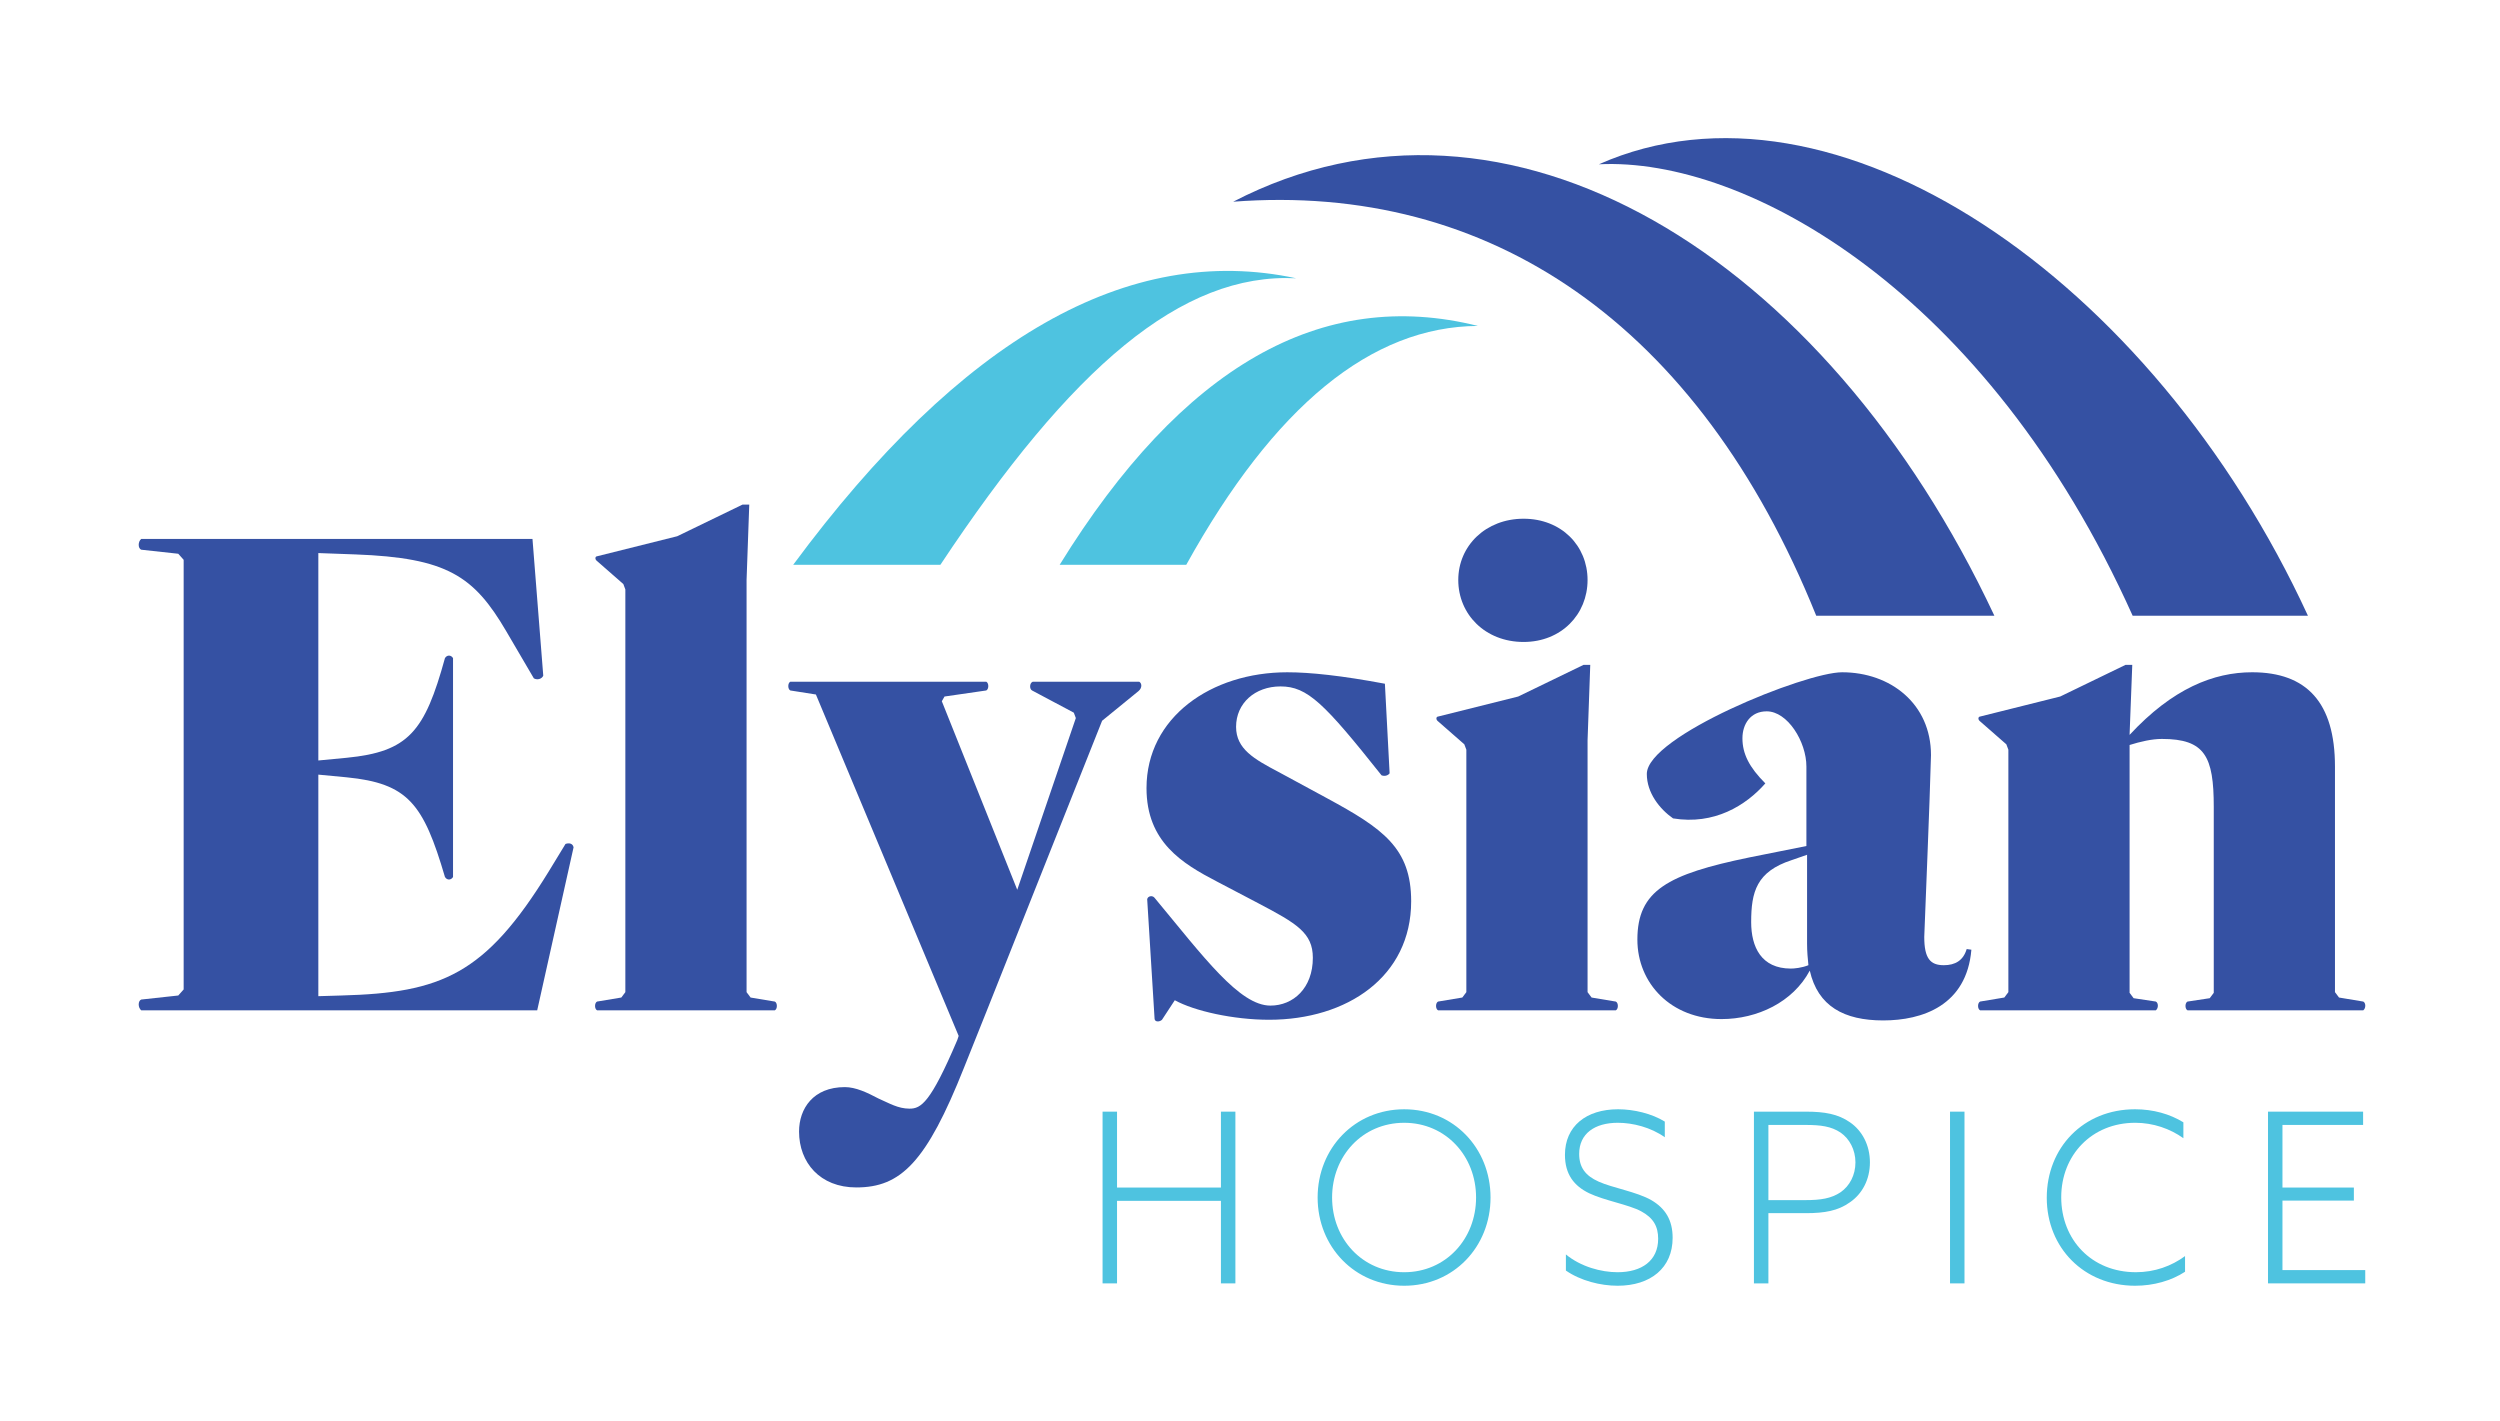 <?xml version="1.0" encoding="UTF-8"?>
<svg id="Layer_1" xmlns="http://www.w3.org/2000/svg" viewBox="0 0 361.652 205.624">
  <defs>
    <style>
      .cls-1, .cls-2 {
        fill: #3551a3;
      }

      .cls-3, .cls-4 {
        fill: #4ec3e0;
      }

      .cls-4, .cls-2 {
        fill-rule: evenodd;
      }
    </style>
  </defs>
  <path class="cls-4" d="M153.29,81.705c17.721-28.688,37.892-40.217,60.512-34.554-15.428.078-29.484,11.606-42.198,34.554h-18.314Z"/>
  <path class="cls-4" d="M187.501,40.256c-16.567-.827-32.479,12.823-51.464,41.449h-21.294c24.274-32.823,48.532-46.644,72.758-41.449h0Z"/>
  <path class="cls-2" d="M308.511,89.072h25.357c-22.507-48.854-68.589-80.361-102.578-65.305,21.238-1.065,56.131,18.316,77.221,65.305Z"/>
  <path class="cls-2" d="M262.736,89.072h25.772c-24.451-52.122-70.444-80.447-110.117-59.892,37.032-2.828,67.311,17.612,84.346,59.892Z"/>
  <g>
    <path class="cls-1" d="M81.803,122.091c.486-.194,1.071-.096,1.169.488l-5.26,23.574H20.431c-.488-.389-.488-1.363,0-1.559l5.357-.584.78-.876v-62.152l-.78-.876-5.357-.585c-.488-.194-.488-1.169,0-1.559h56.598l1.559,19.776c-.194.486-.876.681-1.364.389l-3.994-6.819c-4.676-7.988-8.572-10.618-21.821-11.106l-5.358-.195v30.004l4.092-.39c8.963-.876,11.301-3.799,14.224-14.417.292-.487.876-.487,1.169,0v31.66c-.292.488-.876.488-1.169,0-3.117-10.618-5.358-13.54-14.224-14.418l-4.092-.389v32.05l3.313-.098c14.514-.39,20.847-3.019,30.004-17.924l2.435-3.995Z"/>
    <path class="cls-1" d="M112.09,144.887c.39.196.39,1.072,0,1.266h-25.717c-.39-.194-.39-1.071,0-1.266l3.507-.584.584-.779v-58.255l-.292-.779-3.897-3.41c-.194-.194-.194-.486,0-.584l11.691-2.922,9.448-4.579h.974l-.389,10.911v59.62l.584.779,3.506.584Z"/>
    <path class="cls-1" d="M164.789,98.614c.389.195.486.876-.098,1.364l-5.26,4.287-16.659,41.889-3.312,8.281c-5.456,13.736-9.158,17.34-15.587,17.34-5.26,0-8.281-3.604-8.281-8.085,0-3.312,2.046-6.429,6.625-6.429,1.559,0,3.215.779,4.872,1.655,1.559.682,2.825,1.462,4.48,1.462s3.021-.78,6.917-9.936l.194-.586-20.651-49.39-3.702-.584c-.39-.195-.39-1.071,0-1.266h28.348c.389.195.389,1.071,0,1.266l-6.04.876-.39.682,10.911,27.276,8.475-24.841-.292-.779-6.04-3.214c-.389-.195-.389-1.071.098-1.266h15.392Z"/>
    <path class="cls-1" d="M169.947,144.693l-1.851,2.825c-.292.292-.974.39-1.071-.098l-1.072-17.34c.098-.488.78-.584,1.072-.196,7.111,8.573,12.274,15.587,16.755,15.587,3.312,0,6.137-2.532,6.137-6.915,0-3.605-2.337-4.968-7.89-7.891l-5.942-3.117c-5.066-2.631-10.23-5.748-10.23-13.541,0-10.228,9.352-16.755,20.36-16.755,3.312,0,7.891.487,14.126,1.656l.682,12.956c-.196.292-.682.487-1.17.292-8.28-10.423-10.715-12.859-14.612-12.859-3.702,0-6.429,2.435-6.429,5.845,0,3.215,2.629,4.676,6.137,6.527l7.015,3.8c8.085,4.384,12.177,7.209,12.177,14.904,0,10.911-9.255,17.145-20.555,17.145-5.164,0-10.814-1.266-13.639-2.825Z"/>
    <path class="cls-1" d="M233.749,144.887c.39.196.39,1.072,0,1.266h-25.717c-.39-.194-.39-1.071,0-1.266l3.507-.584.584-.779v-35.07l-.292-.779-3.897-3.409c-.194-.195-.194-.487,0-.584l11.691-2.923,9.448-4.578h.974l-.389,10.911v36.434l.584.779,3.506.584ZM210.955,83.904c0-4.968,3.994-8.865,9.448-8.865s9.255,3.897,9.255,8.865-3.799,8.963-9.255,8.963c-5.552,0-9.448-3.994-9.448-8.963Z"/>
    <path class="cls-1" d="M285.182,137.386c-.682,8.085-7.111,10.23-12.761,10.23s-9.45-2.046-10.618-7.209c-2.435,4.578-7.599,7.013-12.761,7.013-7.307,0-12.177-5.162-12.177-11.495,0-7.111,4.384-9.45,16.171-11.885l8.28-1.655v-11.496c0-3.604-2.727-7.988-5.747-7.988-2.339,0-3.507,1.851-3.507,3.897,0,2.24.974,4.189,3.313,6.527-2.825,3.214-7.405,6.039-13.347,5.065-1.947-1.363-3.798-3.702-3.798-6.43,0-5.455,22.892-14.709,28.25-14.709,7.013,0,12.859,4.578,12.859,11.982,0,.876-.39,11.69-.488,13.931l-.486,12.371c0,3.117.876,4.092,2.825,4.092,1.655,0,2.824-.682,3.312-2.337l.682.096ZM261.606,139.627c-.096-.974-.194-1.949-.194-3.117v-12.859l-2.241.78c-5.065,1.656-5.845,4.578-5.845,8.962,0,3.605,1.461,6.722,5.747,6.722.488,0,1.56-.098,2.533-.488Z"/>
    <path class="cls-1" d="M341.872,144.887c.39.196.39.974,0,1.266h-25.426c-.389-.194-.389-1.071,0-1.266l3.215-.486.584-.78v-26.886c0-7.307-1.266-9.84-7.501-9.84-1.461,0-3.117.389-4.676.876v35.849l.584.78,3.215.486c.39.196.39.974,0,1.266h-25.425c-.39-.194-.39-1.071,0-1.266l3.506-.584.586-.779v-35.07l-.294-.779-3.896-3.409c-.194-.195-.194-.487,0-.584l11.691-2.923,9.448-4.578h.974l-.39,10.131c6.235-6.722,12.177-9.06,17.73-9.06,7.891,0,11.983,4.384,11.983,13.638v32.635l.584.779,3.507.584Z"/>
  </g>
  <g>
    <path class="cls-3" d="M159.498,160.812h2.093v10.98h15.029v-10.98h2.093v24.843h-2.093v-11.94h-15.029v11.94h-2.093v-24.843Z"/>
    <path class="cls-3" d="M190.609,173.233c0-7.138,5.387-12.764,12.523-12.764s12.49,5.626,12.49,12.764-5.352,12.764-12.49,12.764-12.523-5.628-12.523-12.764ZM213.53,173.233c0-6.005-4.392-10.81-10.398-10.81-6.038,0-10.43,4.804-10.43,10.81s4.392,10.808,10.43,10.808c6.005,0,10.398-4.802,10.398-10.808Z"/>
    <path class="cls-3" d="M234.003,184.041c3.499,0,5.868-1.681,5.868-4.837,0-1.786-.686-3.02-2.47-3.982-1.784-.96-5.285-1.543-7.515-2.606-2.196-1.064-3.499-2.746-3.499-5.559,0-4.118,3.053-6.588,7.686-6.588,2.265,0,4.871.617,6.759,1.784v2.265c-2.024-1.441-4.632-2.094-6.793-2.094-3.363,0-5.594,1.579-5.594,4.496,0,1.956.893,3.158,2.813,4.015,1.956.893,5.525,1.476,7.619,2.677,2.058,1.201,3.087,2.917,3.087,5.456,0,4.358-3.191,6.931-7.96,6.931-2.47,0-5.352-.721-7.481-2.196v-2.334c2.162,1.786,5.113,2.574,7.481,2.574Z"/>
    <path class="cls-3" d="M253.725,160.812h7.514c2.711,0,4.666.343,6.383,1.544,1.75,1.2,2.882,3.294,2.882,5.799s-1.132,4.563-2.882,5.764c-1.717,1.236-3.672,1.579-6.383,1.579h-5.421v10.156h-2.093v-24.843ZM261.17,173.61c2.231,0,3.741-.24,5.078-1.132,1.305-.893,2.162-2.47,2.162-4.323,0-1.819-.857-3.432-2.162-4.323-1.338-.893-2.848-1.098-5.078-1.098h-5.352v10.877h5.352Z"/>
    <path class="cls-3" d="M282.092,160.812h2.093v24.843h-2.093v-24.843Z"/>
    <path class="cls-3" d="M308.886,185.997c-7.412,0-12.799-5.49-12.799-12.73s5.285-12.799,12.766-12.799c2.639,0,5.042.686,6.998,1.887v2.298c-1.92-1.372-4.359-2.231-6.966-2.231-6.28,0-10.706,4.668-10.706,10.775,0,6.142,4.394,10.842,10.808,10.842,2.711,0,5.147-.891,7.104-2.332v2.265c-1.989,1.303-4.563,2.024-7.205,2.024Z"/>
    <path class="cls-3" d="M328.092,160.812h13.757v1.922h-11.666v9.058h10.33v1.887h-10.33v10.053h11.975v1.922h-14.066v-24.843Z"/>
  </g>
</svg>